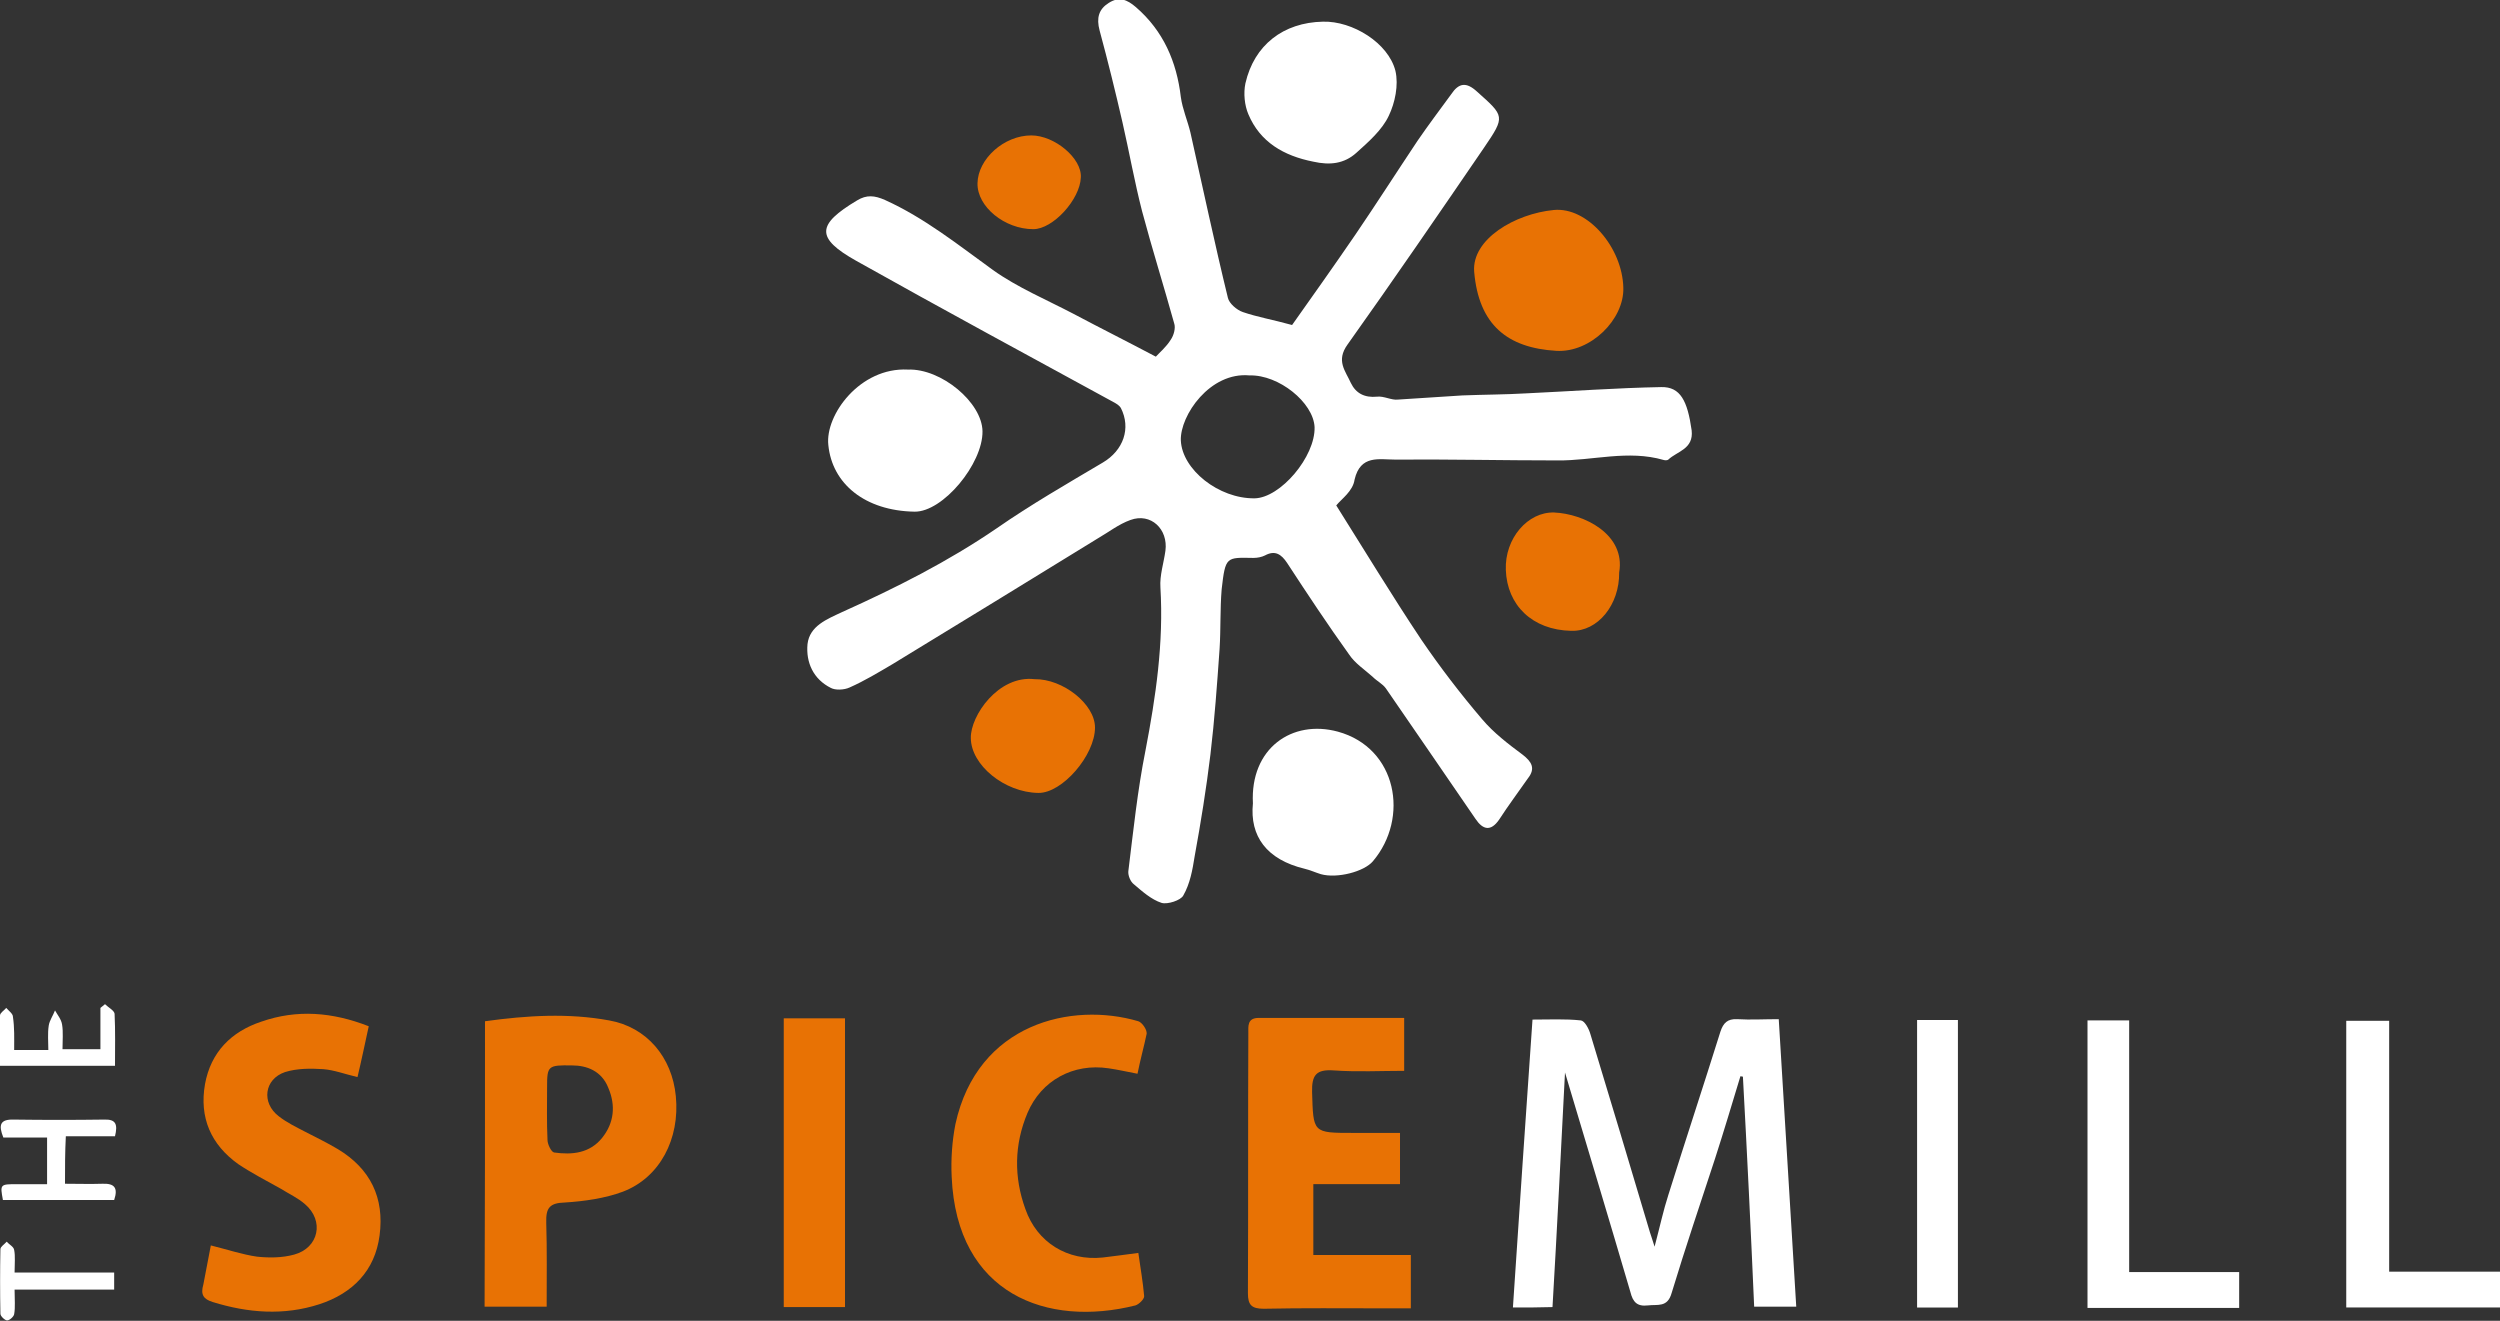 <?xml version="1.0" encoding="utf-8"?>
<!-- Generator: Adobe Illustrator 28.1.0, SVG Export Plug-In . SVG Version: 6.00 Build 0)  -->
<svg version="1.1" id="Layer_1" xmlns="http://www.w3.org/2000/svg" xmlns:xlink="http://www.w3.org/1999/xlink" x="0px" y="0px"
	 viewBox="0 0 600 317" style="enable-background:new 0 0 600 317;" xml:space="preserve">
<rect x="0" y="0" width="600" height="317" fill="#333333" stroke="none"/>
<style type="text/css">
	.st0{fill:#FFFFFF;}
	.st1{fill:#E87204;}
</style>
<g id="logo">
	<g id="text">
		<path class="st0" d="M363.1,313.8c1.5-23,3.1-45.8,4.7-69.1c3.9,0,7.9-0.2,11.6,0.2c0.9,0.1,1.9,1.9,2.3,3.3
			c4.8,15.8,9.6,31.8,14.3,47.6c0.2,0.7,0.5,1.4,1.1,3.4c1.3-4.9,2.1-8.7,3.3-12.4c4.1-13.1,8.4-26.1,12.5-39.2c0.7-2.1,1.7-3.1,4-3
			c3.3,0.2,6.4,0,10,0c1.4,23.2,2.8,46,4.2,69c-3.3,0-6.4,0-10.1,0c-0.8-18.4-1.7-36.8-2.7-55.2c-0.2,0-0.4-0.1-0.6-0.1
			c-2,6.6-4,13.3-6.1,19.8c-3.5,10.7-7.1,21.3-10.4,32.2c-1,3.6-3.4,2.7-5.7,3c-2.6,0.3-3.6-0.8-4.2-3.2
			c-5.1-17.4-10.3-34.6-15.7-52.7c-1,19.2-1.9,37.7-3,56.3C369.4,313.8,366.4,313.8,363.1,313.8z"/>
		<path class="st1" d="M116.4,245.1c10.1-1.4,20-2,29.8-0.2c9,1.6,15.1,8.8,16,18.2c1,10.2-3.8,19.5-12.7,22.9
			c-4.3,1.6-9.2,2.3-13.9,2.6c-3.7,0.1-4.6,1.3-4.5,4.8c0.2,6.6,0.1,13.3,0.1,20.2c-5.1,0-9.9,0-14.9,0
			C116.4,290.9,116.4,268.3,116.4,245.1z M137.3,255.7c-5.8-0.1-6,0.1-6,5.2c0,4.2-0.1,8.5,0.1,12.7c0,1,0.9,2.9,1.6,3
			c4.3,0.6,8.5,0.2,11.5-3.5c2.9-3.6,3.3-7.8,1.5-12C144.4,257,140.8,255.7,137.3,255.7z"/>
		<path class="st1" d="M315.2,301.2c8,0,15.5,0,23.4,0c0,4.3,0,8.2,0,12.8c-2.3,0-4.7,0-7.1,0c-9.4,0-18.8-0.1-28.2,0.1
			c-2.9,0-3.8-0.9-3.8-3.7c0.1-20.8,0-41.7,0.1-62.4c0-1.7-0.3-3.7,2.5-3.7c11.5,0,23.1,0,34.9,0c0,4.2,0,8.1,0,12.7
			c-5.6,0-11.2,0.3-16.9-0.1c-4.2-0.3-5.3,1.1-5.2,5.2c0.3,9.8,0.1,9.8,9.9,9.8c3.7,0,7.3,0,11.2,0c0,4.1,0,7.9,0,12.3
			c-6.9,0-13.8,0-20.8,0C315.2,289.9,315.2,295.1,315.2,301.2z"/>
		<path class="st1" d="M50.6,298.9c4,1,7.6,2.2,11.1,2.7c2.9,0.3,6,0.3,8.9-0.5c5.9-1.6,7.3-8.1,2.6-12.1c-1.7-1.5-3.9-2.5-5.8-3.7
			c-3.4-1.9-6.9-3.7-10.2-5.9c-6.6-4.7-9.4-11.2-8-19.2c1.4-7.7,6.3-12.6,13.5-15c8.6-3,17.1-2.3,25.8,1.1c-0.9,4.1-1.7,8-2.7,12.2
			c-3-0.7-5.6-1.7-8.2-1.9c-3.1-0.2-6.3-0.2-9.2,0.7c-5,1.7-5.7,7.4-1.5,10.6c1.9,1.5,4.2,2.6,6.3,3.7c2.7,1.4,5.4,2.7,7.9,4.2
			c7.8,4.7,11.2,11.7,10,20.7C90,305,84.6,310.4,76.7,313c-8.6,2.8-17.2,2.1-25.6-0.5c-2.3-0.7-3-1.8-2.3-4.2
			C49.4,305.2,50,302,50.6,298.9z"/>
		<path class="st1" d="M273,257.7c-2.6-0.5-4.8-1-6.9-1.3c-8.5-1.3-16.2,2.9-19.5,10.7c-3.2,7.6-3.3,15.4-0.5,23.1
			c2.8,8,10.1,12.5,18.6,11.6c2.7-0.3,5.3-0.7,8.5-1.1c0.5,3.6,1.1,6.9,1.4,10.4c0,0.7-1.2,1.9-2.1,2.2
			c-21.1,5.3-42.9-2.6-44.1-30.9c-0.2-4.2,0.1-8.5,0.9-12.6c5.3-24.3,28-29.4,43.9-24.7c0.9,0.3,2.1,2,2,3
			C274.6,251,273.7,254.2,273,257.7z"/>
		<path class="st1" d="M202.8,313.7c-4.9,0-9.6,0-14.7,0c0-23.1,0-46,0-69.3c4.8,0,9.6,0,14.7,0
			C202.8,267.4,202.8,290.3,202.8,313.7z"/>
		<path class="st0" d="M563.1,313.8c0-23.1,0-45.8,0-68.8c3.4,0,6.6,0,10.3,0c0,20,0,39.9,0,60.2c9.1,0,17.7,0,26.6,0
			c0,3.1,0,5.7,0,8.6C587.8,313.8,575.7,313.8,563.1,313.8z"/>
		<path class="st0" d="M501,244.9c3.4,0,6.4,0,10,0c0,20.1,0,40.1,0,60.4c9,0,17.6,0,26.4,0c0,3,0,5.6,0,8.6c-11.9,0-24,0-36.4,0
			C501,291,501,268.1,501,244.9z"/>
		<path class="st0" d="M469.9,313.8c-3.4,0-6.4,0-9.8,0c0-23.1,0-46,0-69c3.3,0,6.3,0,9.8,0C469.9,267.8,469.9,290.6,469.9,313.8z"
			/>
		<path class="st0" d="M15.6,284.1c3.1,0,6,0.1,9,0c2.8-0.1,3.8,0.9,2.8,3.9c-8.9,0-17.8,0-26.7,0c-0.7-3.8-0.7-3.8,3.5-3.8
			c2.2,0,4.6,0,7.1,0c0-3.9,0-7.4,0-11.2c-3.6,0-7,0-10.5,0c-1.2-3-0.8-4.4,2.5-4.3c7.3,0.1,14.4,0.1,21.7,0c2.8-0.1,3.3,1.1,2.6,4
			c-3.7,0-7.6,0-11.8,0C15.6,276.6,15.6,280,15.6,284.1z"/>
		<path class="st0" d="M3.4,252c2.9,0,5.2,0,8.2,0c0-2-0.2-4,0.1-5.9c0.2-1.2,1-2.3,1.5-3.6c0.6,1.1,1.5,2.1,1.7,3.4
			c0.3,1.8,0.1,3.8,0.1,5.9c3.1,0,5.8,0,9.1,0c0-3.2,0-6.5,0-9.9c0.4-0.3,0.7-0.6,1.1-0.9c0.8,0.8,2.2,1.5,2.3,2.3
			c0.2,4.1,0.1,8.1,0.1,12.5c-9.2,0-18.1,0-27.7,0c0-4-0.1-8,0.1-12.1c0-0.6,1-1.2,1.5-1.8c0.6,0.7,1.6,1.4,1.6,2.1
			C3.5,246.7,3.4,249.1,3.4,252z"/>
		<path class="st0" d="M3.5,309.5c0,2.5,0.2,4.2-0.1,5.9c-0.1,0.6-1.1,1.5-1.7,1.5c-0.5,0-1.6-1-1.6-1.6C0,310.2,0,305,0.1,299.8
			c0-0.6,1-1.2,1.5-1.8c0.6,0.7,1.7,1.2,1.8,2c0.3,1.5,0.1,3.3,0.1,5.4c8.2,0,15.9,0,23.9,0c0,1.6,0,2.7,0,4.1
			C19.7,309.5,12,309.5,3.5,309.5z"/>
	</g>
	<g id="loogmark">
		<path class="st0" d="M320.7,121.3c6.8,10.8,13.4,21.7,20.4,32.2c4.5,6.6,9.4,13,14.6,19.1c2.8,3.3,6.2,5.9,9.7,8.5
			c2.2,1.7,3.2,3.3,1.3,5.7c-2.3,3.3-4.7,6.5-6.9,9.9c-2,2.9-3.9,2.5-5.7-0.2c-7.1-10.4-14.3-20.8-21.5-31.3
			c-0.8-1.1-2.1-1.7-3.2-2.8c-1.9-1.7-4.2-3.2-5.6-5.3c-5.1-7.1-10-14.5-14.9-22c-1.4-2.1-2.9-3.1-5.3-1.8c-0.8,0.4-1.8,0.6-2.8,0.6
			c-6.5-0.1-6.7-0.4-7.6,7.5c-0.4,4.8-0.2,9.6-0.5,14.3c-0.6,8.5-1.2,17-2.2,25.4c-1,8.2-2.3,16.3-3.8,24.5
			c-0.5,3.2-1.1,6.5-2.7,9.3c-0.6,1.2-3.8,2.2-5.2,1.8c-2.5-0.8-4.7-2.8-6.7-4.5c-0.8-0.6-1.4-2.1-1.3-3.1
			c1.2-9.7,2.2-19.4,4.1-28.9c2.5-13,4.4-25.9,3.6-39.2c-0.2-2.9,0.8-5.9,1.2-8.8c0.7-5.2-3.5-9.2-8.4-7.4c-2.8,1-5.2,2.9-7.8,4.4
			c-16.4,10.1-32.9,20.2-49.3,30.2c-3.4,2-6.7,4-10.3,5.6c-1.3,0.6-3.4,0.7-4.5,0.1c-4.2-2.1-6-6.1-5.6-10.5c0.5-4.4,4.7-6,8.3-7.7
			c12.9-5.8,25.4-12.1,37.1-20.1c8.2-5.7,16.9-10.7,25.5-15.8c4.9-2.9,6.8-8.2,4.3-13.1c-0.3-0.5-0.9-0.9-1.4-1.2
			c-20.7-11.3-41.6-22.6-62.1-34.1c-9.8-5.5-9.5-8.7,0.2-14.5c2.3-1.4,4.2-1.2,6.7-0.1c9.5,4.3,17.6,10.8,25.9,16.8
			c5.9,4.2,12.8,7.1,19.3,10.5c6.4,3.4,13,6.7,19.8,10.3c0.8-0.9,2.5-2.3,3.6-4.1c0.7-1,1.2-2.8,0.8-3.9c-2.5-9-5.3-17.9-7.7-26.9
			c-1.8-7-3.1-14.3-4.7-21.3c-1.7-7.4-3.5-14.7-5.5-22.1c-0.8-3-0.2-5.1,2.2-6.6c2.5-1.6,4.4-0.8,6.5,1c6.6,5.7,9.8,13.1,10.8,21.6
			c0.4,2.9,1.6,5.6,2.3,8.5c3,13.3,5.8,26.6,9,39.7c0.3,1.3,2.1,2.9,3.6,3.4c3.5,1.2,7.1,1.8,11.8,3.1c4.6-6.5,10-14.1,15.2-21.7
			c5.1-7.5,9.9-15,14.9-22.5c2.6-3.8,5.4-7.5,8.1-11.2c1.8-2.7,3.6-3,6.2-0.6c6.6,5.9,6.8,5.9,1.7,13.4
			c-10.8,15.8-21.7,31.7-32.8,47.3c-2.8,3.9-0.5,6.3,0.8,9.2c1.2,2.5,3.3,3.6,6.3,3.3c1.6-0.2,3.5,0.9,5,0.7
			c5.2-0.3,10.3-0.7,15.5-1c5.1-0.2,10.3-0.2,15.4-0.5c10.7-0.5,21.5-1.3,32.3-1.5c4.6-0.1,6.3,3.3,7.3,10.4c0.5,4.5-3.5,5-5.6,7
			c-0.2,0.2-0.8,0.2-1.1,0.1c-8.6-2.5-17.1,0.2-25.5,0.1c-13,0-26-0.3-39-0.2c-3.8,0-8.3-1.2-9.7,4.8
			C324.7,117.9,322,119.7,320.7,121.3z M299.9,90.1c-9.5-0.9-16.7,9.6-16.5,15.6c0.3,7,9.1,14,17.7,13.9c6.2-0.1,14.6-10,14.4-17.1
			C315.2,96.6,306.9,89.9,299.9,90.1z"/>
		<path class="st0" d="M217.9,88.7c8-0.3,17.8,7.9,17.9,14.8c0.1,7.8-9.5,19.4-16.3,19.3c-11.9-0.2-19.8-6.7-20.7-16
			C198,99.6,206.4,88.1,217.9,88.7z"/>
		<path class="st0" d="M317.5,5.2c7.1-0.2,15.7,5.1,17.4,11.8c0.8,3.4-0.1,7.7-1.6,10.8c-1.6,3.4-4.8,6.2-7.8,8.9
			c-2.9,2.6-6.3,3-10.3,2.1c-7.1-1.4-12.8-4.7-15.6-11.4c-0.9-2.1-1.2-5-0.7-7.4C301,10.8,308,5.4,317.5,5.2z"/>
		<path class="st0" d="M300.7,192.8c-0.7-13.2,9.4-20.2,20.4-17.2c14.2,3.9,17.2,20.7,8.4,31.1c-2.1,2.5-8.6,4.2-12.5,3.1
			c-1.3-0.4-2.6-1-3.9-1.3C304,206.3,299.9,200.7,300.7,192.8z"/>
		<path class="st1" d="M389.6,69.1c0.2,7.6-7.9,15.6-16.1,15.1c-11.7-0.7-18.6-6.2-19.7-19c-0.6-7.8,9.8-13.9,19.1-14.8
			C381,49.6,389.4,59.4,389.6,69.1z"/>
		<path class="st1" d="M388.6,137.4c0.1,7.7-5.1,14.2-11.5,14c-9.4-0.2-15.4-6.2-15.7-14.6c-0.3-7.6,5.3-14,11.6-13.8
			C380.1,123.3,390.2,128.2,388.6,137.4z"/>
		<path class="st1" d="M248.3,163c6.8-0.1,14.5,6,14.5,11.6c0,6.7-7.9,15.8-13.6,15.7c-8.1-0.1-16.2-6.7-16.2-13.2
			C232.9,171.8,239.6,162,248.3,163z"/>
		<path class="st1" d="M248,55c-6.9,0-13.5-5.4-13.4-11c0.1-5.9,6.4-11.5,12.9-11.5c5.6,0,12.2,5.5,11.9,10.1
			C259.2,47.9,252.7,55,248,55z"/>
	</g>
</g>
</svg>
